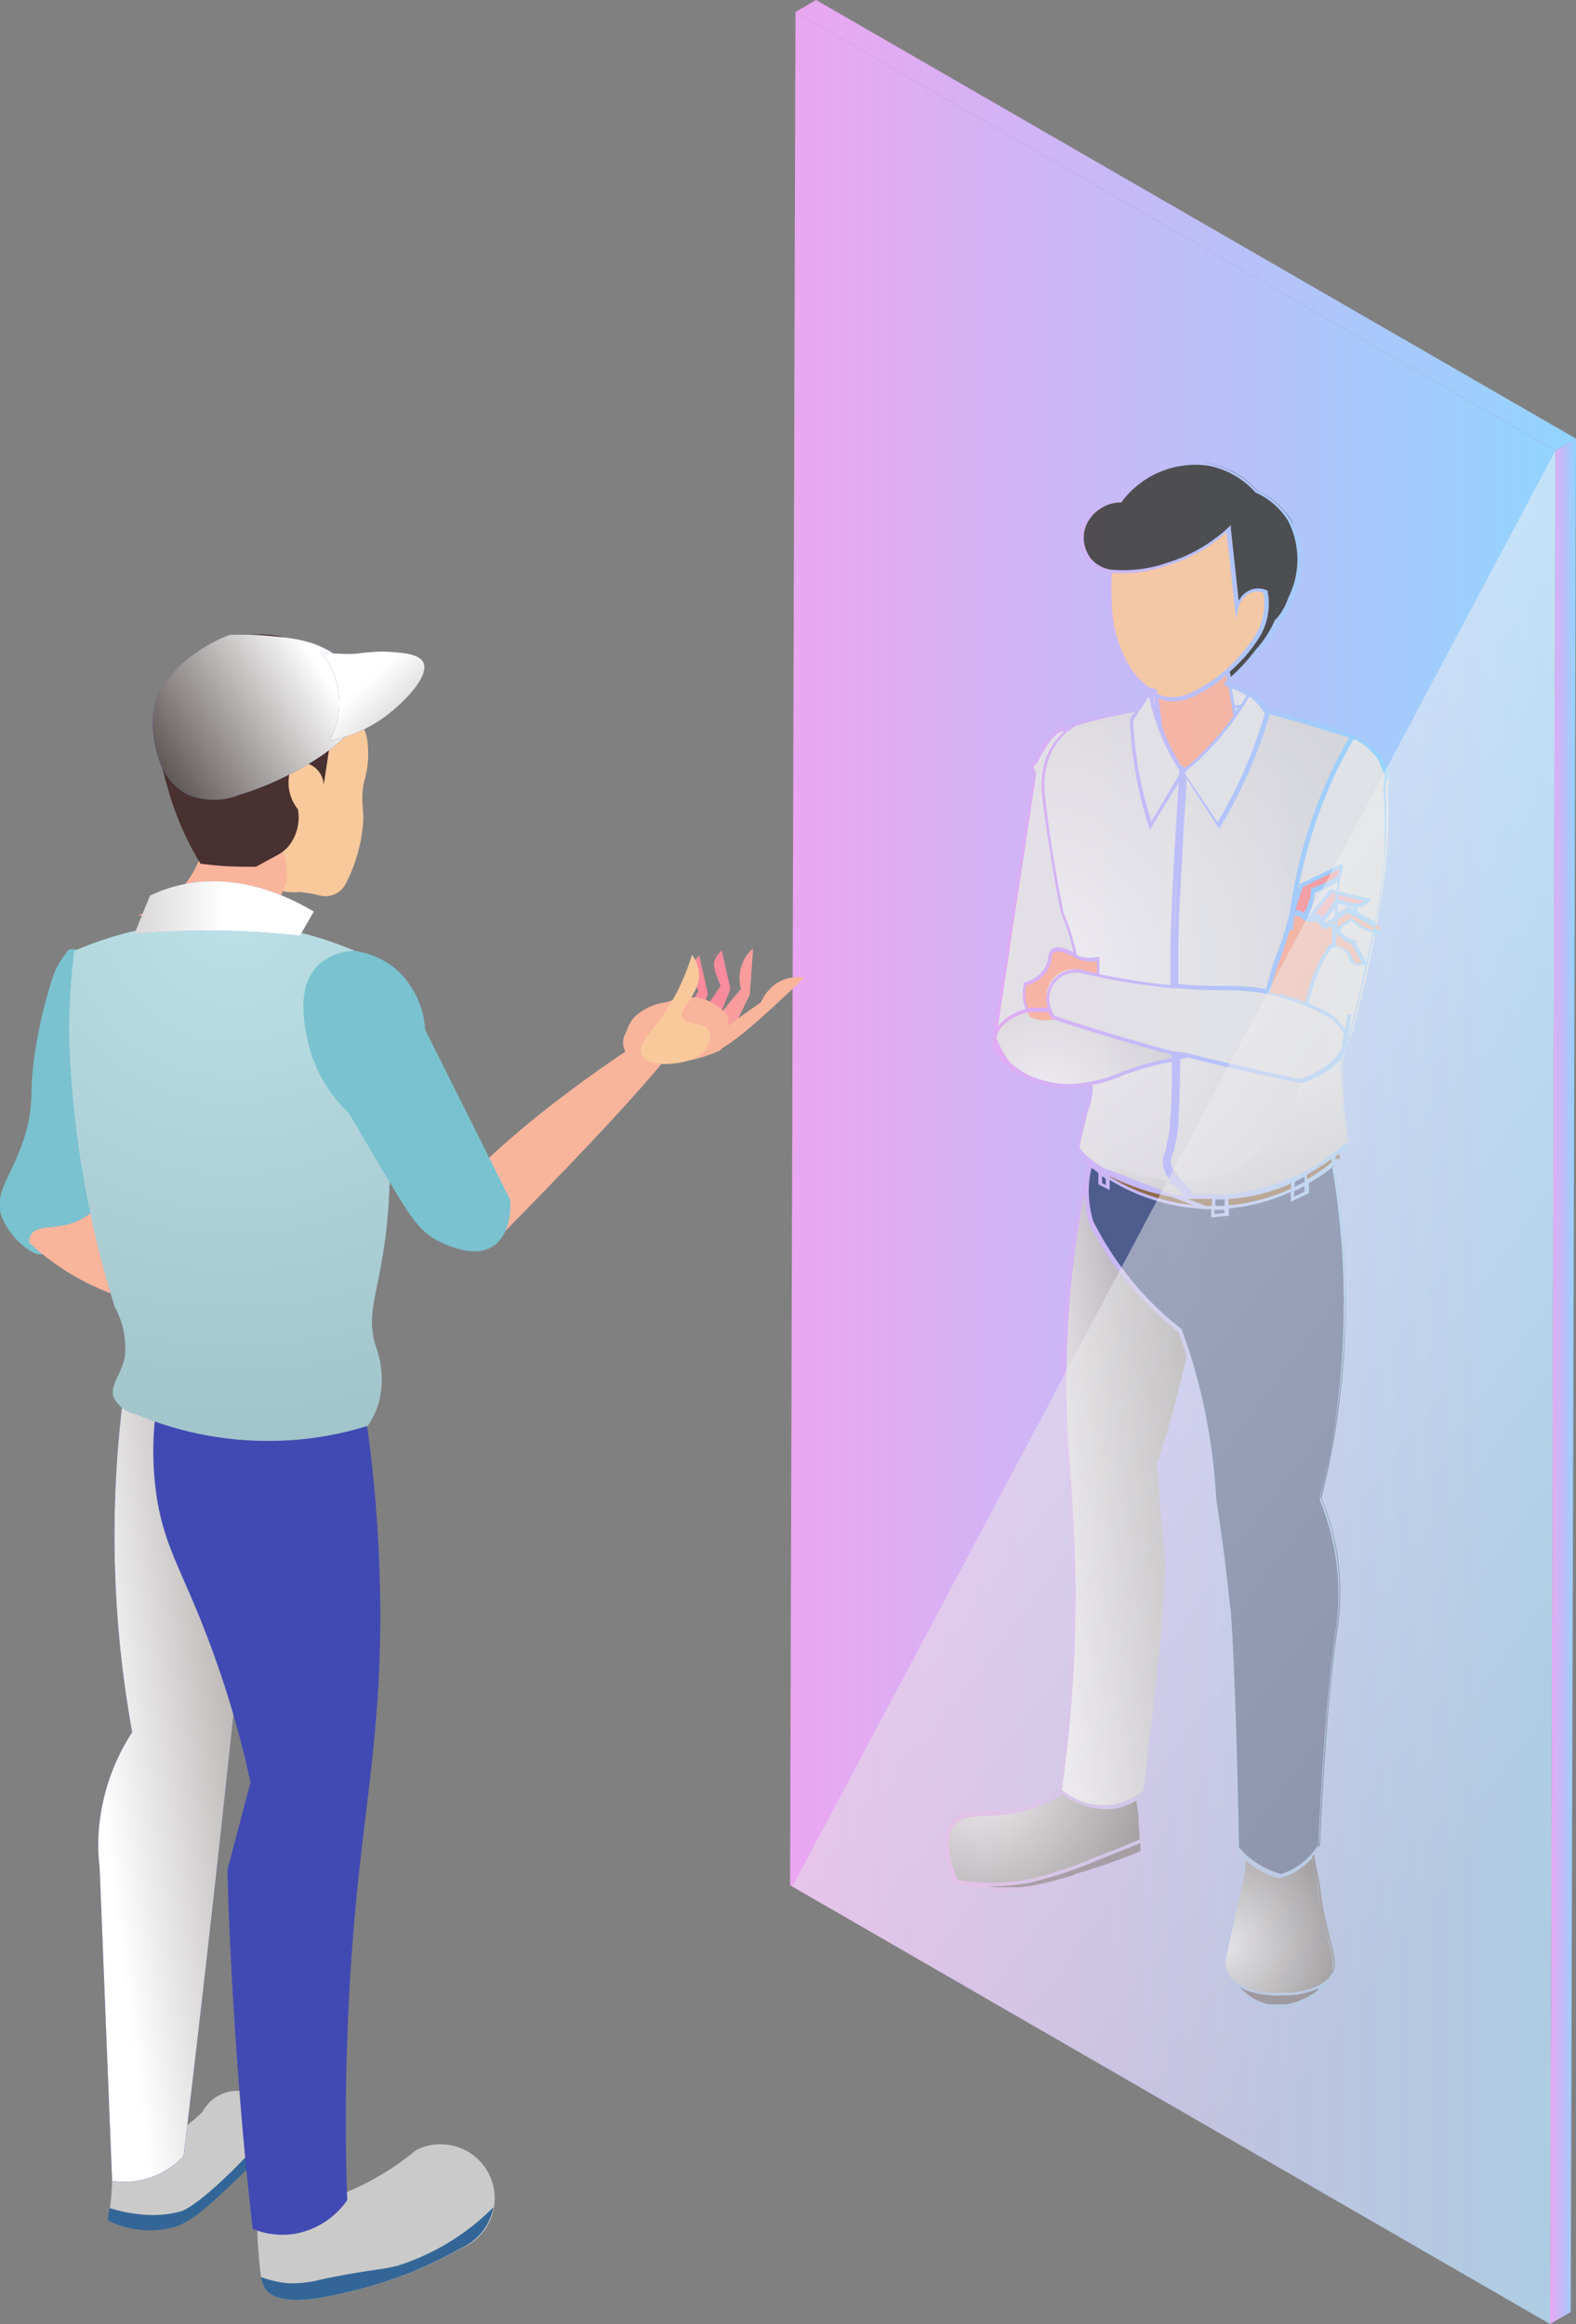 <svg xmlns="http://www.w3.org/2000/svg" xmlns:xlink="http://www.w3.org/1999/xlink" viewBox="0 0 113.88 167.95" width="113.88" height="167.95"><rect x="0" y="0" width="113.88" height="167.95" fill="#808080" stroke="none"/><defs><style>.a{isolation:isolate;}.b{fill:url(#a);}.c{fill:url(#b);}.d{fill:url(#c);}.e{opacity:0.9;}.f{fill:#7f7163;}.g,.k{mix-blend-mode:color-burn;}.g{fill:url(#d);}.h{fill:#6c5e67;}.ac,.af,.ag,.ai,.aj,.al,.h,.j,.n,.o,.p,.t{mix-blend-mode:multiply;}.i{fill:#415383;}.j{fill:url(#e);}.k{fill:url(#f);}.l{fill:#8a6239;}.m,.n{fill:#e4e4e4;}.ai,.aj,.n,.o,.t,.y{opacity:0.5;}.o{fill:url(#g);}.q{fill:url(#h);}.r{fill:#41413f;}.s{fill:#f9b49c;}.t{fill:url(#i);}.u{fill:#f99b9c;}.v{fill:#f9adae;}.w{fill:#f9c99c;}.x{mix-blend-mode:color-dodge;fill:url(#j);}.y{mix-blend-mode:soft-light;fill:url(#k);}.z{fill:#cacaca;}.aa{fill:#336697;}.ab{fill:#414ab3;}.ac{fill:url(#l);}.ad{fill:#483130;}.ae{fill:#413eb3;}.af{fill:url(#m);}.ag{fill:url(#n);}.ah,.ai{fill:#7ac2d0;}.aj{fill:url(#o);}.ak{fill:#7ab0d0;}.al{fill:url(#p);}.am{fill:#f98b9c;}.an{fill:#f99d9c;}</style><linearGradient id="a" x1="112.01" y1="99.83" x2="113.88" y2="99.83" gradientUnits="userSpaceOnUse"><stop offset="0" stop-color="#eba6f1"/><stop offset="1" stop-color="#93d4ff"/></linearGradient><linearGradient id="b" x1="57.48" y1="16.29" x2="113.88" y2="16.29" xlink:href="#a"/><linearGradient id="c" x1="57.09" y1="84.41" x2="112.39" y2="84.41" xlink:href="#a"/><radialGradient id="d" cx="71.1" cy="128.84" r="13.26" gradientUnits="userSpaceOnUse"><stop offset="0" stop-color="#fff"/><stop offset="1" stop-color="#5b5351"/></radialGradient><linearGradient id="e" x1="140.3" y1="112.81" x2="162.12" y2="110.04" gradientTransform="matrix(1, -0.03, 0.03, 1, -69.16, -0.41)" xlink:href="#d"/><radialGradient id="f" cx="88.53" cy="140.54" r="10.02" xlink:href="#d"/><radialGradient id="g" cx="74.86" cy="70.08" r="29.64" gradientUnits="userSpaceOnUse"><stop offset="0" stop-color="#fff"/><stop offset="1" stop-color="#c8c5c5"/></radialGradient><linearGradient id="h" x1="156.56" y1="76.47" x2="163.13" y2="100.19" gradientTransform="matrix(1, -0.03, 0.03, 1, -69.16, -0.41)" gradientUnits="userSpaceOnUse"><stop offset="0" stop-color="#fff"/><stop offset="1" stop-color="#b1adac"/></linearGradient><radialGradient id="i" cx="75.55" cy="79.55" r="9.91" xlink:href="#g"/><linearGradient id="j" x1="68.29" y1="89.21" x2="100.48" y2="89.21" xlink:href="#a"/><linearGradient id="k" x1="64.9" y1="69.49" x2="123.02" y2="113.15" xlink:href="#g"/><linearGradient id="l" x1="332.01" y1="127.87" x2="306.92" y2="124.64" gradientTransform="matrix(-1, 0, 0, 1, 339.02, 0)" xlink:href="#d"/><linearGradient id="m" x1="879.91" y1="164.1" x2="889.32" y2="174.54" gradientTransform="matrix(-0.96, -0.26, -0.26, 0.96, 912.41, 122.41)" xlink:href="#d"/><linearGradient id="n" x1="877.85" y1="160.05" x2="863.42" y2="168.84" gradientTransform="matrix(-0.96, -0.26, -0.26, 0.96, 912.41, 122.41)" xlink:href="#d"/><radialGradient id="o" cx="322.15" cy="65.77" r="39.53" gradientTransform="matrix(-1, 0, 0, 1, 339.02, 0)" xlink:href="#g"/><linearGradient id="p" x1="322.81" y1="65.69" x2="339.7" y2="65.91" gradientTransform="matrix(-1, 0, 0, 1, 339.02, 0)" gradientUnits="userSpaceOnUse"><stop offset="0" stop-color="#fff"/><stop offset="1" stop-color="#9b9695"/></linearGradient></defs><g class="a"><polygon class="b" points="112.39 32.57 112.01 167.95 113.5 167.08 113.88 31.7 112.39 32.57"/><polygon class="c" points="58.97 0 57.48 0.87 112.39 32.57 113.88 31.7 58.97 0"/><polygon class="d" points="57.48 0.87 57.09 136.24 112.01 167.95 112.39 32.57 57.48 0.87"/><g class="e"><path class="f" d="M77.78,128.67a9.33,9.33,0,0,1-2.73,1.7c-3,1.22-5.12.21-6.16,1.4-.5.57-.8,1.7.12,4.19a12.53,12.53,0,0,0,4.51.55,16.31,16.31,0,0,0,3.6-.76,47.82,47.82,0,0,0,5.35-1.92c0-.94-.07-1.75-.11-2.4a7.53,7.53,0,0,0-.35-2,6,6,0,0,0-.36-.86Z"/><path class="g" d="M77.78,128.67a9.33,9.33,0,0,1-2.73,1.7c-3,1.22-5.12.21-6.16,1.4-.5.57-.8,1.7.12,4.19a12.53,12.53,0,0,0,4.51.55,16.31,16.31,0,0,0,3.6-.76,47.82,47.82,0,0,0,5.35-1.92c0-.94-.07-1.75-.11-2.4a7.53,7.53,0,0,0-.35-2,6,6,0,0,0-.36-.86Z"/><path class="h" d="M79.11,134.3a29.82,29.82,0,0,1-5,1.62,15,15,0,0,1-5.16,0v0a12.53,12.53,0,0,0,4.51.55,16.31,16.31,0,0,0,3.6-.76,47.82,47.82,0,0,0,5.35-1.92c0-.31,0-.6,0-.88C81.57,133.33,80.44,133.79,79.11,134.3Z"/><path class="i" d="M78.75,84.17a40.47,40.47,0,0,0-.94,4.25c-1.6,9.48-.58,15.83-.3,23.46a97.69,97.69,0,0,1-.93,17.46,4.81,4.81,0,0,0,3.72,1.21,4.5,4.5,0,0,0,2.43-1.13c1.46-11.4,1.67-15.73,1.52-17.36,0-.13-.17-1.7-.36-3.86-.09-1.06-.16-1.91-.2-2.42A74.63,74.63,0,0,0,86.25,96a74.41,74.41,0,0,0,1.15-8.63Z"/><path class="i" d="M78.75,84.17a40.47,40.47,0,0,0-.94,4.25c-1.6,9.48-.58,15.83-.3,23.46a97.69,97.69,0,0,1-.93,17.46,4.81,4.81,0,0,0,3.72,1.21,4.5,4.5,0,0,0,2.43-1.13c1.46-11.4,1.67-15.73,1.52-17.36,0-.13-.17-1.7-.36-3.86-.09-1.06-.16-1.91-.2-2.42A74.63,74.63,0,0,0,86.25,96a74.41,74.41,0,0,0,1.15-8.63Z"/><path class="j" d="M78.75,84.17a40.47,40.47,0,0,0-.94,4.25c-1.6,9.48-.58,15.83-.3,23.46a97.69,97.69,0,0,1-.93,17.46,4.81,4.81,0,0,0,3.72,1.21,4.5,4.5,0,0,0,2.43-1.13c1.46-11.4,1.67-15.73,1.52-17.36,0-.13-.17-1.7-.36-3.86-.09-1.06-.16-1.91-.2-2.42A74.63,74.63,0,0,0,86.25,96a74.41,74.41,0,0,0,1.15-8.63Z"/><path class="f" d="M89.91,135.11l-1.5,6.81a4.09,4.09,0,0,0,4.46,3,4.86,4.86,0,0,0,1.85-.69,5.32,5.32,0,0,0,1.43-1.37c.8-1.28-.22-2.24-.73-6.24-.12-1-.41-1.87-.49-2.83a2.68,2.68,0,0,0-.37-1.38,2.39,2.39,0,0,0-1.32-.89,2.9,2.9,0,0,0-2.5.89A3.33,3.33,0,0,0,89.91,135.11Z"/><path class="k" d="M89.91,135.11l-1.5,6.81a4.09,4.09,0,0,0,4.46,3,4.86,4.86,0,0,0,1.85-.69,5.32,5.32,0,0,0,1.43-1.37c.8-1.28-.22-2.24-.73-6.24-.12-1-.41-1.87-.49-2.83a2.68,2.68,0,0,0-.37-1.38,2.39,2.39,0,0,0-1.32-.89,2.9,2.9,0,0,0-2.5.89A3.33,3.33,0,0,0,89.91,135.11Z"/><path class="h" d="M92.6,144.08a6.57,6.57,0,0,1-2.27-.26,5.18,5.18,0,0,1-1.39-.71A4.07,4.07,0,0,0,92.87,145a4.86,4.86,0,0,0,1.85-.69A5.37,5.37,0,0,0,96.07,143a4.85,4.85,0,0,1-.85.57A6,6,0,0,1,92.6,144.08Z"/><path class="i" d="M79.22,82.91a7.46,7.46,0,0,0-.4,5.39,23.51,23.51,0,0,0,3.65,5.22,22.49,22.49,0,0,0,2.78,2.55,42.38,42.38,0,0,1,2,7.36,41.1,41.1,0,0,1,.55,4.92c.19,1.18.44,2.89.69,5,0,0,.05.4.12,1s.24,2.22.25,2.4c.11,1.13.43,7.74.59,16.83A6,6,0,0,0,91,135a5.71,5.71,0,0,0,1.49.62,5.12,5.12,0,0,0,2.11-1.29,4.9,4.9,0,0,0,.78-1c.37-7.74.79-12.41,1.23-15.34a18.27,18.27,0,0,0,.12-5,17.78,17.78,0,0,0-1.24-4.73,58.13,58.13,0,0,0,1.75-14.56,59,59,0,0,0-1.07-10.75Z"/><path class="l" d="M78.5,82.21c0,.58-.06,1.16-.08,1.75a14.48,14.48,0,0,0,10.27,3.29,14.13,14.13,0,0,0,8.13-3.55c-.07-.49-.13-1-.2-1.48a13.8,13.8,0,0,1-8.09,3.44A14,14,0,0,1,78.5,82.21Z"/><polygon class="i" points="93.43 84.49 93.32 86.69 94.35 86.2 94.35 83.97 93.43 84.49"/><polygon class="i" points="79.45 83.31 79.45 85.56 79.99 85.83 79.99 83.7 79.45 83.31"/><polygon class="i" points="87.74 85.59 87.62 87.89 88.62 87.79 88.53 85.66 87.74 85.59"/><path class="m" d="M74.75,55.85,71.84,75c.68,1.72,1.41,2.6,2.18,2.65q2.79.14,6.39-14.55a19.74,19.74,0,0,0-2.39-8c-.45-.88-.54-2.52-1.21-2.5s-1.8,2.05-1.89,2.26l-.4.44Z"/><path class="n" d="M74.75,55.85,71.84,75c.68,1.72,1.41,2.6,2.18,2.65q2.79.14,6.39-14.55a19.74,19.74,0,0,0-2.39-8c-.45-.88-.54-2.52-1.21-2.5s-1.8,2.05-1.89,2.26l-.4.44Z"/><path class="m" d="M77.67,52.32a5.54,5.54,0,0,0-1.91,2.35,6.12,6.12,0,0,0-.35,2.39,89.64,89.64,0,0,0,1.41,9c1.46,3.19,2.63,12.93,1.64,14.32,0,0-.56,2.47-.58,2.52-.12.46,3.61,3.75,9.42,3.71a15.25,15.25,0,0,0,8.09-2.39,14.44,14.44,0,0,0,2.14-1.7c-.08-.37-.19-.93-.29-1.62-.49-3.5,0-5.44.4-9.18.52-5.35-.11-5.92.75-9.52A27.67,27.67,0,0,1,99.71,58a5,5,0,0,0-.78-3.76,4.41,4.41,0,0,0-2.31-1.44A40.31,40.31,0,0,0,90,51.1a21.83,21.83,0,0,0-2.57-.19A30.27,30.27,0,0,0,77.67,52.32Z"/><path class="o" d="M77.67,52.32a5.54,5.54,0,0,0-1.91,2.35,6.12,6.12,0,0,0-.35,2.39,89.64,89.64,0,0,0,1.41,9c1.46,3.19,2.63,12.93,1.64,14.32,0,0-.56,2.47-.58,2.52-.12.46,3.61,3.75,9.42,3.71a15.25,15.25,0,0,0,8.09-2.39,14.44,14.44,0,0,0,2.14-1.7c-.08-.37-.19-.93-.29-1.62-.49-3.5,0-5.44.4-9.18.52-5.35-.11-5.92.75-9.52A27.67,27.67,0,0,1,99.71,58a5,5,0,0,0-.78-3.76,4.41,4.41,0,0,0-2.31-1.44A40.31,40.31,0,0,0,90,51.1a21.83,21.83,0,0,0-2.57-.19A30.27,30.27,0,0,0,77.67,52.32Z"/><g class="p"><path class="q" d="M98.39,62.16a28.12,28.12,0,0,1,1.15-3.69,9.54,9.54,0,0,0-2,2.58c-1.49,2.87-.74,5.11-1.52,9.77a30.82,30.82,0,0,1-2,6.92,9.72,9.72,0,0,1-3.25,5.74c-4.06,3.39-9.34,1.15-9.66,1a4.49,4.49,0,0,0-1.24.2A16.26,16.26,0,0,0,86.1,86.5a14.89,14.89,0,0,0,6.83-1,17,17,0,0,0,2.46-1.35,16.27,16.27,0,0,0,2.14-1.7,21.91,21.91,0,0,1-.56-4c-.12-2.69.34-3.27.67-6.77C98,68,97.87,64.35,98.39,62.16Z"/></g><path class="m" d="M83.15,50l-1.4,2c.3,1.64.6,3.27.89,4.91l6.92-.21,2-5.16a4.35,4.35,0,0,0-1.3-1.44,5,5,0,0,0-1.42-.63C86.79,48.94,83.5,49.92,83.15,50Z"/><path class="n" d="M83.15,50l-1.4,2c.3,1.64.6,3.27.89,4.91l6.92-.21,2-5.16a4.35,4.35,0,0,0-1.3-1.44,5,5,0,0,0-1.42-.63C86.79,48.94,83.5,49.92,83.15,50Z"/><path class="m" d="M86,86.52c-.33-.31-.61-.57-.92-.92a3.24,3.24,0,0,1-.91-1.41,1.66,1.66,0,0,1,.13-.92c0-.14.1-.32.17-.54a8.7,8.7,0,0,0,.28-1.86c.09-2.23.13-4.47.1-6.64,0-1.08,0-1.82-.06-2.47,0-.9,0-1.68,0-3,0-.43,0-1.76.22-5.9.12-2.33.27-4.7.43-7a.13.13,0,0,1,.14-.12.12.12,0,0,1,.12.14c-.16,2.33-.3,4.69-.42,7C85,67,85,68.3,85,68.73c0,1.35,0,2.12,0,3,0,.65,0,1.4.06,2.48,0,2.18,0,4.41-.11,6.65a8.64,8.64,0,0,1-.29,1.92c-.06.23-.12.4-.17.56a1.42,1.42,0,0,0-.12.78c.07.37.31.66.85,1.29a7.78,7.78,0,0,1,.91,1.08A.21.21,0,0,1,86,86.52Z"/><path class="r" d="M92.49,38.88a7.33,7.33,0,0,1-1.68,8.2,12.59,12.59,0,0,1-1.86,2,13.07,13.07,0,0,1-2.2,1.53l-1.91-2.3Z"/><path class="s" d="M83.05,46.74l1,7.56a3,3,0,0,0,3.71,1.25,2.92,2.92,0,0,0,1.64-2.78C89,50,88.51,47.26,88.05,44.5Z"/><path class="m" d="M83.15,50a15.05,15.05,0,0,0,2.34,5.77l-2.34,3.86a29,29,0,0,1-1.07-4.4A31,31,0,0,1,81.75,52Z"/><path class="m" d="M85.49,55.79A19.4,19.4,0,0,0,87,54.46a19.87,19.87,0,0,0,3.32-4.32,3.91,3.91,0,0,1,.76.67,4.07,4.07,0,0,1,.54.77,35.54,35.54,0,0,1-1.47,4.08,35,35,0,0,1-2,4Z"/><path class="m" d="M91.21,71.89a1.85,1.85,0,0,0,1.56,3.29,4.54,4.54,0,0,0-.35-1.62A4.73,4.73,0,0,0,91.21,71.89Z"/><path class="n" d="M91.21,71.89a1.85,1.85,0,0,0,1.56,3.29,4.54,4.54,0,0,0-.35-1.62A4.73,4.73,0,0,0,91.21,71.89Z"/><path class="s" d="M92.63,71.85l-4,1.57a1.37,1.37,0,0,0,1.4,1.67l2.87-1.94a1,1,0,0,0,.09-.8A.9.9,0,0,0,92.63,71.85Z"/><path class="m" d="M92.77,75.18l-1.55.12c-6.43,1.13-9.06,1.78-9.82,2.14,0,0,0,0-.08,0a10.6,10.6,0,0,1-2.6.82,6.67,6.67,0,0,1-4-.33c-.31-.13-3.06-1.35-2.81-3,.14-.93,1.2-1.69,2.51-2l15.45-.55,1.39-.54a.53.53,0,0,0-.11.29.51.51,0,0,0,.33.47l-.75.66.95-.15a2,2,0,0,0,.3,1.3A2,2,0,0,0,92.77,75.18Z"/><path class="t" d="M92.77,75.18l-1.55.12c-6.43,1.13-9.06,1.78-9.82,2.14,0,0,0,0-.08,0a10.6,10.6,0,0,1-2.6.82,6.67,6.67,0,0,1-4-.33c-.31-.13-3.06-1.35-2.81-3,.14-.93,1.2-1.69,2.51-2l15.45-.55,1.39-.54a.53.53,0,0,0-.11.29.51.51,0,0,0,.33.47l-.75.66.95-.15a2,2,0,0,0,.3,1.3A2,2,0,0,0,92.77,75.18Z"/><path class="m" d="M97.71,53.27c-.41.7-.8,1.44-1.18,2.21A36.51,36.51,0,0,0,93,72c-.15.61-.36,1.46-.54,2.5-.27,1.53-.22,1.89,0,2.18a2.43,2.43,0,0,0,2.23,1c1.45-.13,2.76-1.63,3.2-3.77.69-2.58,1.16-4.78,1.49-6.43l0-.14c.2-1.08.61-3.17.8-5.37a35.1,35.1,0,0,0,.1-4.8l.08-1a4.84,4.84,0,0,0-2.64-2.82Z"/><path class="n" d="M97.71,53.27c-.41.7-.8,1.44-1.18,2.21A36.51,36.51,0,0,0,93,72c-.15.61-.36,1.46-.54,2.5-.27,1.53-.22,1.89,0,2.18a2.43,2.43,0,0,0,2.23,1c1.45-.13,2.76-1.63,3.2-3.77.69-2.58,1.16-4.78,1.49-6.43l0-.14c.2-1.08.61-3.17.8-5.37a35.1,35.1,0,0,0,.1-4.8l.08-1a4.83,4.83,0,0,0-1.54-2.16A5,5,0,0,0,97.71,53.27Z"/><path class="u" d="M93.29,67.11C93,67,93.52,65.38,94,64l2.86-1.41a1.23,1.23,0,0,1-.13.73c-.06.11-.2.3-.94.66a10.52,10.52,0,0,1-1,.41,3.87,3.87,0,0,1-1.09,2.48C93.57,67,93.4,67.16,93.29,67.11Z"/><path class="v" d="M94.27,67.13c-.13-.13.14-.73,1.87-2.74l2.73.64a1.12,1.12,0,0,1-.57.37,1.48,1.48,0,0,1-.76-.05,9.23,9.23,0,0,1-1-.29,9.53,9.53,0,0,1-.95,1.34,1.94,1.94,0,0,1-1,.72C94.5,67.16,94.33,67.2,94.27,67.13Z"/><path class="s" d="M95.06,67.6c.06.11.44.05,1.13-.19l1.42-1a3.76,3.76,0,0,0,.78.62,1.66,1.66,0,0,0,.67.26,1.3,1.3,0,0,0,.8-.22l-2.53-1.42C95.72,66.76,95,67.42,95.06,67.6Z"/><path class="s" d="M91.43,73.07a12.43,12.43,0,0,1,.81-3.66A25.24,25.24,0,0,0,93.32,66a.63.63,0,0,1,.37-.11c.34,0,.44.35.82.42s.36-.13.61,0,.33.48.69.57a.65.65,0,0,0,.28,0l.16,0c.2,0,.46.49.59.68a1.45,1.45,0,0,0,.89.5l.87,1.59a.81.81,0,0,1-.68,0c-.35-.19-.28-.66-.63-1a1.32,1.32,0,0,0-1.08-.26,9.51,9.51,0,0,0-1.08,1.88c-.63,1.47-.47,2.15-1.24,3-.5.56-1.3,1.09-1.83.89a1.11,1.11,0,0,1-.38-.25A1.18,1.18,0,0,1,91.43,73.07Z"/><path class="s" d="M79.17,71a1.64,1.64,0,0,0,.19-.79,5.59,5.59,0,0,0,0-.89,2.26,2.26,0,0,1-1.64-.18c-.91-.54-1.4-.58-1.66-.39s-.17.65-.41,1.18a2.61,2.61,0,0,1-1.62,1.22,2.8,2.8,0,0,0,0,1.47,2.71,2.71,0,0,0,.44.89,2.61,2.61,0,0,0,1.24.22,2.21,2.21,0,0,0,.64-.12,12.06,12.06,0,0,1,2.3-2.19A1.13,1.13,0,0,0,79.17,71Z"/><path class="m" d="M97.3,75.1c-.07-1.34-2.12-2.17-3.37-2.68a14,14,0,0,0-5.46-1,45.11,45.11,0,0,1-10-1.2,2,2,0,0,0-2.29,3.2c3.41,1.14,7.08,2.23,11,3.2,2.29.58,4.53,1.07,6.69,1.5C95.94,77.56,97.37,76.27,97.3,75.1Z"/><path class="w" d="M85.58,34.83c-2.75.26-5.1,3.93-5.38,6.78a9.87,9.87,0,0,0,0,1.83,9.35,9.35,0,0,0,1.5,5.1,4.32,4.32,0,0,0,2.82,2,3.79,3.79,0,0,0,2-.53,10.92,10.92,0,0,0,3.3-2.71,13,13,0,0,0,2.37-4C92.68,38.15,88.73,34.53,85.58,34.83Z"/><path class="r" d="M81,36.18A2.93,2.93,0,0,0,78.32,38a2.58,2.58,0,0,0,.43,2.48c1.33,1.55,4.52.59,5.63.26a11.21,11.21,0,0,0,4.42-2.55l.63,5.75a1.65,1.65,0,0,1,1.23-1.3,1.33,1.33,0,0,1,.8.11,3.81,3.81,0,0,1,.09,1.07A4.43,4.43,0,0,1,90.87,46a4.49,4.49,0,0,0,2.45-2.71,6.29,6.29,0,0,0,0-5.68,5.51,5.51,0,0,0-2.43-2.11,6.29,6.29,0,0,0-3.45-2A6.79,6.79,0,0,0,81,36.18Z"/></g><path class="x" d="M100.48,56.07v0c0-.13-.11-.28-.19-.45a1.87,1.87,0,0,0-.12-.25l0,0-.11-.19L100,55l-.1-.16-.07-.1,0,0-.12-.16-.18-.2a3.07,3.07,0,0,0-.25-.26L99,53.94l-.14-.11a1.84,1.84,0,0,0-.25-.19.28.28,0,0,0-.11-.07,1.35,1.35,0,0,0-.22-.14l-.19-.11L98,53.24l-.2-.09,0,0a6.85,6.85,0,0,0-1.08-.42c-2.07-.66-3.58-1.13-5.08-1.46a3.79,3.79,0,0,0-.39-.53,4.57,4.57,0,0,0-.45-.43l-.08-.07-.16-.12L90.39,50h0L90.27,50h0A5.27,5.27,0,0,0,89,49.41l0-.17.06-.05a12.64,12.64,0,0,0,1.86-2A7.59,7.59,0,0,0,92.48,45l0,0h0l0,0a4.58,4.58,0,0,0,.89-1.56c.06-.13,1.56-3.12-.06-5.8a5.58,5.58,0,0,0-2.46-2.16,6.44,6.44,0,0,0-3.51-2,6.91,6.91,0,0,0-6.49,2.65A3,3,0,0,0,78.2,38a2.71,2.71,0,0,0,.45,2.61,2.51,2.51,0,0,0,1.45.79,2,2,0,0,0,0,.24,10.67,10.67,0,0,0,0,1.83h.13l-.13,0a9.41,9.41,0,0,0,1.53,5.15A6.43,6.43,0,0,0,83,50.06l-.74,1.07a34,34,0,0,0-4.59,1.06l0,0-.48.39a.45.45,0,0,0-.31-.11c-.9,0-1.89,2.09-2,2.32l-.39.42-.06.06.26.58c-.48,3.18-1,6.35-1.45,9.53s-1,6.37-1.46,9.56l0,.06a2.27,2.27,0,0,0,1,2,1.81,1.81,0,0,0,1.14.76,7.9,7.9,0,0,0,.71.36,6.18,6.18,0,0,0,2.49.49,8.87,8.87,0,0,0,1.58-.15,3.85,3.85,0,0,1-.34,1.83l0,0c-.22,1-.56,2.45-.57,2.51s.13.46.54.83l0,.36,0,0,.26.2c-.37,1.37-.68,2.76-.91,4.13-1.24,7.36-.91,12.76-.56,18.48.1,1.62.2,3.3.26,5a99.2,99.2,0,0,1-.93,17.44v.08l.07.06a9.37,9.37,0,0,1-1.5.79,10.74,10.74,0,0,1-3.74.7c-1.07.05-1.92.09-2.49.73s-.65,2.16,0,4.11h0l.08.19v.08l.09,0,.33.09a12.69,12.69,0,0,0,3,.48l.47,0,.49,0h.28a14.34,14.34,0,0,0,2.7-.52l.93-.26.54-.16A48,48,0,0,0,82.52,134l.09,0v-.09c0-.12,0-.24,0-.35v-.72h0c0-.44,0-.88-.08-1.34a10.78,10.78,0,0,0-.19-1.5c.22-.16.4-.3.51-.4l0,0v-.05c1.21-9.43,1.72-15.28,1.52-17.39,0-.14-.17-1.74-.36-3.87l0-.4c-.08-.85-.13-1.54-.17-2a73.83,73.83,0,0,0,2.06-7.4,41.17,41.17,0,0,1,1.76,10c.27,1.69.49,3.31.69,5,0,0,0,.4.12,1,0,.41.13,1.19.19,1.75,0,.32.06.58.06.64.1,1,.43,7.55.59,16.83v0l0,0c.1.12.26.31.47.52a4,4,0,0,0,0,.92l-.69,3.18c-.27,1.2-.53,2.41-.8,3.61V142a5.1,5.1,0,0,0,.27.72l-.09-.07.37.58h0a.43.43,0,0,1,0,.07l0,.05a2.55,2.55,0,0,0,.21.28l.11.12.1.1.1.12.18.16.17.14,0,0h0a4.21,4.21,0,0,0,2.36.85h.75l.41-.09.21-.06.24-.08.34-.14.14-.06a3.74,3.74,0,0,0,.52-.28l0,0,.21-.14,0,0,.06,0a6.26,6.26,0,0,0,.59-.51l0,0,.19-.2c.08-.1.16-.19.23-.29l0-.05.05-.06v0l.49-.71-.28.24a4.11,4.11,0,0,0-.22-2.27,28.19,28.19,0,0,1-.71-3.58c0-.44-.14-.87-.23-1.29s-.19-.92-.24-1.38a5.5,5.5,0,0,0,.43-.63l0-.06c.34-7,.74-12,1.23-15.33v-.08a17.84,17.84,0,0,0-1.12-9.68,58.59,58.59,0,0,0,.9-24.07c.14-.11.26-.22.36-.31l.06,0,0-.07a2.89,2.89,0,0,0,0-.29l0-.16.13-.11.21-.19.39-.35,0-.09,0-.19c-.05-.29-.15-.78-.25-1.46a19.52,19.52,0,0,1-.08-5l0-.07h0a1.42,1.42,0,0,0,.05-.16v0a6.69,6.69,0,0,0,.6-1.7c.56-2.12,1.06-4.29,1.49-6.45,0,0,0,0,0-.07a1.51,1.51,0,0,0,.45-.2l.18-.13-.19-.1-.2-.11-.12-.07c.17-.9.53-2.84.71-4.84a38.22,38.22,0,0,0,.1-4.8c0-.34,0-.68.07-1Zm-3-2.74c-.42.74-.79,1.42-1.12,2.09a34.9,34.9,0,0,0-3.15,10.45h0l0,0v0a23.67,23.67,0,0,1-1.07,3.4,16.21,16.21,0,0,0-.64,2.22,15.24,15.24,0,0,0-2.92-.24h-.09c-1.1,0-2.22,0-3.34-.15,0-.63,0-1.35,0-2.46v-.08c0-.52,0-1.91.23-5.8.12-2.23.23-4.18.35-6,0-.17,0-.34,0-.51L88.1,59.9l.1-.18a34.44,34.44,0,0,0,2.06-4,35,35,0,0,0,1.48-4.09v0h0c1.39.32,2.84.78,4.83,1.4A7.44,7.44,0,0,1,97.53,53.33Zm-.59,22.5h0v0s0,.08,0,.12a5.35,5.35,0,0,1-3,2l-.06,0c-2.25-.45-4.48-1-6.66-1.49l-1.38-.35L85.13,76,85,76l-.15,0c-2.78-.74-5.61-1.58-8.39-2.5h0l-.24-.08a1.83,1.83,0,0,1-.25-.48A1.93,1.93,0,0,1,76.23,71a2,2,0,0,1,2.16-.61l.91.2a50.69,50.69,0,0,0,5.43.83H85c1.16.1,2.33.15,3.48.15h.09a14.79,14.79,0,0,1,3,.26l.85.19.37.11a.61.61,0,0,1,.07.1l.1-.05h0q.45.14.93.33l.42.17c.3.13.76.32,1.2.56a3.14,3.14,0,0,1,1.6,1.47C97,75.13,97,75.47,96.94,75.83Zm-12,.53v-.11h0v.11Zm0,1.32c0,1.09,0,2.16-.1,3.19C84.89,79.74,84.92,78.69,84.94,77.68Zm-10.6-4.83q-.06-.13-.12-.3a2.75,2.75,0,0,1,0-1.34,2.58,2.58,0,0,0,1.63-1.27,2.47,2.47,0,0,0,.18-.65c0-.24.07-.38.19-.47s.57-.16,1.53.4a1.92,1.92,0,0,0,.48.19,2.24,2.24,0,0,0,.51.07,2,2,0,0,0,.57,0,6.07,6.07,0,0,1,0,.71.68.68,0,0,1,0,.15l-.75-.16a2.16,2.16,0,0,0-2.81,2.65l-.58,0Zm10.5-4v0Zm-2.5-17.43.07-.09c.22-.33.44-.65.67-1a15.25,15.25,0,0,0,.66,2.31,15.63,15.63,0,0,0,1.36,2.75v.11h.06l.09.15a.36.36,0,0,0,0,.11V56l-2,3.35a28.21,28.21,0,0,1-1-4.11,30.28,30.28,0,0,1-.32-3.15Zm8.1-1,.13.11.06.05a4.17,4.17,0,0,1,.7.82l.1.16,0,.06a35.35,35.35,0,0,1-1.45,4,35.88,35.88,0,0,1-1.94,3.81l-2.34-3.48v-.1a.25.25,0,0,0,0-.08,17.09,17.09,0,0,0,1.34-1.2,20.39,20.39,0,0,0,3.27-4.21Zm-1.14.75.21,0-.16.24Zm.37-.22-.41,0-.2-1.18a5.48,5.48,0,0,1,1.07.48C90,50.44,89.83,50.68,89.67,50.93Zm-1-2.16c0,.12,0,.24.07.36l-.24.19.06.09v.15l.27.06.35,2.1a18.28,18.28,0,0,1-2.24,2.64,14.25,14.25,0,0,1-1.22,1.1,2,2,0,0,1-.33-.16A14.66,14.66,0,0,1,84,52.58h0l-.29-2.11a2.84,2.84,0,0,0,.82.22h.26a3.93,3.93,0,0,0,1.63-.44l.22-.11a8.92,8.92,0,0,0,1.15-.7A9.36,9.36,0,0,0,88.63,48.77Zm-5.22,1.58.09.6h0c-.06-.21-.11-.43-.15-.64Zm2.06,5.73,0,.3c0-.1,0-.2,0-.3Zm-.15,2.33c-.09,1.37-.17,2.83-.26,4.43-.18,3.57-.21,5-.22,5.66,0-.62,0-2.09.22-5.67C85.13,61.46,85.22,60,85.32,58.41Zm9,14L94,72.3A9.9,9.9,0,0,0,93,72l-.09,0h0a1.13,1.13,0,0,0-.23-.2l0,0-.22.09-.69-.16a13.88,13.88,0,0,1,.64-2.17,24.16,24.16,0,0,0,.78-2.36l.09,0h.14c0-.32.07-.66.12-1a.36.36,0,0,1,.19,0,.54.54,0,0,1,.32.16.86.86,0,0,0,.18.14.79.79,0,0,0,.3.12h.12a.65.65,0,0,0,.27,0,.28.28,0,0,1,.2,0,.53.53,0,0,1,.26.23l0,0a.74.74,0,0,0,.34.28l.07,0A.48.48,0,0,0,96,67h.08a.45.45,0,0,1,.13,0h0l.06,0h0a1.21,1.21,0,0,0,0,.19v.18c0,.27,0,.56-.06.86h-.11l0,0A9.69,9.69,0,0,0,95,70.21a10.76,10.76,0,0,0-.49,1.45A4.84,4.84,0,0,1,94.27,72.42Zm3.5-6.69-.37-.21-.08,0-.2.14-.47.34c0-.24,0-.48,0-.72a7.57,7.57,0,0,0,.82.23,1.32,1.32,0,0,0,.26,0Zm-1.5,1h-.14l.23-.17c0,.07,0,.14,0,.21Zm-.62-.12.07-.08a10.66,10.66,0,0,0,.69-.93c0,.2,0,.4,0,.61l-.62.47Zm.8-1.7h0V65a11.09,11.09,0,0,1-.92,1.29l0,0a.65.65,0,0,0-.33-.24.48.48,0,0,0-.23,0q.45-.63,1.26-1.56l.28.06C96.46,64.69,96.46,64.78,96.45,64.87Zm.12,2.54v-.06l.07.11.09.13a1.56,1.56,0,0,0,.91.54l0,.06.06.11.29.54c.13.23.25.46.37.69a.56.56,0,0,1-.41,0l-.08,0,0,0a1.07,1.07,0,0,1-.18-.32,1.43,1.43,0,0,0-.33-.56,1.34,1.34,0,0,0-.87-.29Zm1.69,1.31-.27-.5a.66.66,0,0,0,0-.14A.34.34,0,0,0,98,68l-.1,0a.25.25,0,0,1,0-.07l0,0-.06,0a1.34,1.34,0,0,1-.81-.45l-.08-.11-.1-.16L97,67l.65-.45a1.54,1.54,0,0,0,.19.17l0,0a3.16,3.16,0,0,0,.5.34,1.58,1.58,0,0,0,.71.28.43.43,0,0,0,.16,0c-.15.73-.31,1.46-.47,2.18l0,0Zm1-1.58h-.19a1.38,1.38,0,0,1-.61-.25,4.19,4.19,0,0,1-.45-.31l-.05,0a2.84,2.84,0,0,1-.25-.23l-.08-.09-.09.07c-.25.17-.5.34-.74.52l-.19.13h0l0-.57v0l.65-.47.06,0,.44.24.08,0,0,0,1.4.79C99.29,67,99.27,67.06,99.26,67.14ZM98,65.29h-.07a1.8,1.8,0,0,1-.35-.07,6.75,6.75,0,0,1-.86-.24c0-.11,0-.21,0-.31l1.88.44a1,1,0,0,1-.34.17A.65.65,0,0,1,98,65.29Zm-1.9-1.05,0,.07c-.66.77-1.16,1.39-1.49,1.86h0l-.1,0a4.25,4.25,0,0,0,.5-1.66,8.61,8.61,0,0,0,.93-.38,4.58,4.58,0,0,0,.72-.42,6.39,6.39,0,0,0-.09.67Zm.66-1.37v0h0a.43.43,0,0,0,0,.11l0,.06,0,0h0l-.06.13c0,.06-.14.25-.87.6a8.38,8.38,0,0,1-1,.4l-.08,0v.08A4.1,4.1,0,0,1,94.21,66l0,0a.77.77,0,0,0-.49-.22.25.25,0,0,0-.12,0c.13-.44.31-1,.55-1.67l2.63-1.3ZM78.45,38.05A2.77,2.77,0,0,1,81,36.31h.06l0-.05a6.64,6.64,0,0,1,6.28-2.6,6.15,6.15,0,0,1,3.38,1.93l0,0a5.29,5.29,0,0,1,2.36,2.06,6.13,6.13,0,0,1,0,5.57,4.38,4.38,0,0,1-.85,1.5l0,0-.11.09,0,0A7.63,7.63,0,0,1,90.7,47a12.41,12.41,0,0,1-1.77,1.92c0-.12-.05-.25-.07-.37A13.71,13.71,0,0,0,90,47.41a12,12,0,0,0,1-1.35h0a4.7,4.7,0,0,0,.68-2.23,4,4,0,0,0-.09-1.1v-.07l-.06,0a1.6,1.6,0,0,0-.89-.11,1.63,1.63,0,0,0-1.13.88l-.57-5.22,0-.26-.19.18a11.38,11.38,0,0,1-4.38,2.53,9.62,9.62,0,0,1-4.06.51,2.34,2.34,0,0,1-1.42-.73A2.45,2.45,0,0,1,78.45,38.05Zm3.37,10.41a9.24,9.24,0,0,1-1.48-5v-.05a10.38,10.38,0,0,1,0-1.79.76.76,0,0,1,0-.21,10.3,10.3,0,0,0,4-.54,11.3,11.3,0,0,0,4.28-2.41q.32,2.74.6,5.49l.08.75.18-.73a1.53,1.53,0,0,1,1.13-1.2,1.23,1.23,0,0,1,.67.07,4.31,4.31,0,0,1-.59,3.09l-.07.14q-.42.6-.9,1.17a14.22,14.22,0,0,1-1.15,1.17l0,0h0a11.8,11.8,0,0,1-1,.78,7.73,7.73,0,0,1-1.11.67l-.23.11a3.3,3.3,0,0,1-1.75.41,2.48,2.48,0,0,1-.88-.26l0-.26-.13,0,0-.13-.2.06,0-.17-.11.15A6.18,6.18,0,0,1,81.82,48.46Zm-4.09,4a33.37,33.37,0,0,1,4.28-1l-.37.52h0l0,0v0A28.77,28.77,0,0,0,83,59.69l.09.28,2.06-3.4c0,.07,0,.15,0,.23v.06c-.14,2.2-.26,4.15-.35,6-.2,3.91-.22,5.3-.23,5.83v.08c0,1,0,1.68,0,2.42a47.48,47.48,0,0,1-5.12-.79,1.41,1.41,0,0,1,0-.18c0-.2,0-.51,0-.9v-.17l-.16,0a2.16,2.16,0,0,1-.65.07,2.34,2.34,0,0,1-.45-.07,2,2,0,0,1-.38-.14,16.16,16.16,0,0,0-.94-3,88.56,88.56,0,0,1-1.4-8.91V57a5.91,5.91,0,0,1,.35-2.28,5,5,0,0,1,1.32-1.86C77.37,52.72,77.54,52.58,77.73,52.44Zm-4.3,13q.73-4.77,1.45-9.56v0l-.21-.49c.11-.12.22-.25.34-.37l0,0c.3-.67,1.17-2.16,1.77-2.18a.23.23,0,0,1,.11,0,5.1,5.1,0,0,0-1.28,1.84A6.31,6.31,0,0,0,75.27,57v.06c0,1,1.25,8.62,1.43,9a15.7,15.7,0,0,1,.87,2.76c-.73-.38-1.24-.46-1.55-.23a.88.88,0,0,0-.29.64,2.55,2.55,0,0,1-.16.58A2.37,2.37,0,0,1,74,71L74,71v.08a3.08,3.08,0,0,0,0,1.54,2.68,2.68,0,0,0,.12.3,3.83,3.83,0,0,0-2,1.23Q72.78,69.8,73.43,65.43Zm1.29,12.42a7.41,7.41,0,0,1-.7-.34A8.1,8.1,0,0,1,73,76.79,6.58,6.58,0,0,1,72,75c.12-.8,1-1.53,2.3-1.86h.07l.71,0,.66,0a2.06,2.06,0,0,0,.28.5l0,0,.36.11c2.76.91,5.55,1.75,8.29,2.48v.23a19.56,19.56,0,0,0-3.35.92l-.08,0a10.29,10.29,0,0,1-2.48.8H78.7A6.75,6.75,0,0,1,74.72,77.85ZM78,82.9c0-.05.44-1.9.57-2.5a4.25,4.25,0,0,0,.37-2,10.12,10.12,0,0,0,2.42-.79l.09,0a18.82,18.82,0,0,1,3.23-.87c0,1.31,0,2.67-.12,4.17a8.24,8.24,0,0,1-.27,1.84,1.09,1.09,0,0,0,0,.17,3.78,3.78,0,0,1-.12.36v0a1.71,1.71,0,0,0-.12,1,2.1,2.1,0,0,0,.51,1h-.08v.16l0,.1.39.09.14.17c.21.23.4.43.6.62-.36,0-.71-.09-1.07-.16h0L80.1,84.53l-.06,0-.29-.11-.22-.14a5.72,5.72,0,0,1-.62-.44,4.16,4.16,0,0,1-.39-.32C78.11,83.13,78,82.93,78,82.9Zm6.24,1.21a1.5,1.5,0,0,1,.12-.76v0l.06-.19-.06.21A1.53,1.53,0,0,0,84.25,84.11Zm1,1.5.16.18-.16-.18ZM95.8,84.06l.42-.3,0,.25a14.12,14.12,0,0,1-1.78,1.23v-.35c.27-.15.5-.29.67-.4l.23-.14,0,0,0,0Zm-7.31,3.61-.73.07,0-.31.69,0Zm-8.86-3h0v0h0Zm0,.33.27.18v.46l-.27-.14Zm.54,0a14.8,14.8,0,0,0,1.55.67h0a14.41,14.41,0,0,0,2.86.8h0l1.66.62A14.26,14.26,0,0,1,80.13,85Zm7.07,2.18-1.45-.54h.16a.27.27,0,0,0,.12,0h.1c.34,0,.68,0,1,0h.41l0,.48Zm6.32-1.77.7-.37v.37l-.72.37Zm-4.81,1.24a13.29,13.29,0,0,0,4.27-1l.27-.13,0,.38a13.74,13.74,0,0,1-4.5,1.21Zm4.77-.57c.23-.11.48-.23.74-.37v.41l-.76.36ZM88,86.68l.49,0,0,.47-.67,0,0-.48H88Zm-9.4-2.81.13.11v0l-.12-.1Zm-9.57,48c.49-.56,1.25-.59,2.3-.64a10.75,10.75,0,0,0,3.82-.71,9.79,9.79,0,0,0,1.63-.86,4.94,4.94,0,0,0,3,1.08,4,4,0,0,0,.59,0,4.76,4.76,0,0,0,1.74-.61,13,13,0,0,1,.17,1.37c0,.49.06,1,.08,1.43-1.07.45-2.16.89-3.24,1.3h0a29.15,29.15,0,0,1-4.93,1.62,14.88,14.88,0,0,1-5,0C68.41,133.9,68.36,132.56,69,131.85Zm8.65,3.6-.55.17-.71.2a15.56,15.56,0,0,1-2.71.55h-.18c-.33,0-.67,0-1,0h-.11c-.34,0-.68,0-1-.08h-.1l-.25,0a15.09,15.09,0,0,0,3.18-.22,28.69,28.69,0,0,0,5-1.63l0-.12,0,.12c1-.4,2.11-.83,3.16-1.27v.17c0,.14,0,.28,0,.43A49.17,49.17,0,0,1,77.63,135.45Zm5.93-29.66c0,.44.09,1.14.16,2l0,.4c.19,2.13.34,3.74.36,3.88.2,2.09-.31,7.9-1.52,17.28a5.32,5.32,0,0,1-.52.39,4.4,4.4,0,0,1-1.8.67,4.62,4.62,0,0,1-3.46-1l-.1-.08a99,99,0,0,0,.93-17.42c-.07-1.72-.17-3.39-.27-5a74,74,0,0,1,.56-18.43q.18-1.08.42-2.16a.65.65,0,0,1,0,.14,7.75,7.75,0,0,0,.34,2,23.73,23.73,0,0,0,3.67,5.24,22.83,22.83,0,0,0,2.76,2.54c.19.52.39,1.09.6,1.74a74.63,74.63,0,0,1-2.17,7.86v.05Zm11.64,38-.16.12-.1.08-.09.06-.09.07-.05,0-.07.05a3.87,3.87,0,0,1-.49.26l-.11.05a3.07,3.07,0,0,1-.34.14l-.21.07-.22.06-.37.08h-.81l-.31,0h-.06a2.74,2.74,0,0,1-.37-.08h0a3,3,0,0,1-.39-.14h0a3.75,3.75,0,0,1-.41-.19l0,0A3.91,3.91,0,0,1,90,144h0a4,4,0,0,1-.43-.39l0,0a5.75,5.75,0,0,0,.77.33,6.83,6.83,0,0,0,2.31.26h0a6.14,6.14,0,0,0,2.62-.49Zm.81-3.46c.31,1.22.47,1.83,0,2.55l-.06.08a3.81,3.81,0,0,1-.81.54,5.7,5.7,0,0,1-2.56.49h0a6.07,6.07,0,0,1-2.23-.25A4.89,4.89,0,0,1,89,143a4.05,4.05,0,0,1-.49-1.11l.78-3.58.71-3.2v0a3.09,3.09,0,0,1,0-.68,5.53,5.53,0,0,0,.91.68,6.17,6.17,0,0,0,1.53.63h.07a5.12,5.12,0,0,0,2.17-1.31l.13-.15c.06.39.13.78.21,1.15s.18.85.23,1.27A26.72,26.72,0,0,0,96,140.28Zm-.63-32.12v0l0,0a17.56,17.56,0,0,1,1.12,9.59v.07c-.49,3.3-.89,8.31-1.23,15.32a4.65,4.65,0,0,1-.44.63,2.33,2.33,0,0,1-.3.35,4.9,4.9,0,0,1-2,1.24,5.84,5.84,0,0,1-1.43-.59A5.57,5.57,0,0,1,90,134a6.33,6.33,0,0,1-.47-.5c-.16-9.26-.48-15.77-.58-16.81,0-.06,0-.31-.07-.64-.06-.56-.14-1.34-.19-1.75-.07-.63-.12-1-.12-1-.2-1.65-.42-3.28-.69-5a41.76,41.76,0,0,0-.55-4.93A42.3,42.3,0,0,0,86,97.86v0c-.22-.68-.42-1.27-.62-1.81l0,0,0,0a22.72,22.72,0,0,1-2.75-2.53A23.13,23.13,0,0,1,79,88.26a7.33,7.33,0,0,1-.32-1.86,6.81,6.81,0,0,1,.2-2l.49.36v.83l.81.41v-.73a14.42,14.42,0,0,0,7,2.11h.34l0,.6,1.28-.12,0-.53a13.78,13.78,0,0,0,4.47-1.19l0,.71,1.31-.62v-.73a14.8,14.8,0,0,0,1.83-1.25,57.56,57.56,0,0,1,.81,9.34A58.09,58.09,0,0,1,95.38,108.16ZM96.5,83.81l0-.23.2-.15,0,.22Zm.56-1.08-.13.11-.08.08-.19.15-.39.32h-.09v.07l-.52.38-.34.23,0,0,0,0-.23.14-.72.4c-.29.16-.6.31-1,.47a15.37,15.37,0,0,1-4.78,1.23c-.23,0-.44,0-.63,0h-.06a.48.48,0,0,1-.12,0h-.06c-.62,0-1.12,0-1.46,0a5.88,5.88,0,0,0-.61-.73l-.22-.25-.06-.07,0,0,0,0c-.49-.56-.7-.82-.75-1.13a1.33,1.33,0,0,1,.11-.72,4,4,0,0,0,.15-.48.92.92,0,0,1,0-.09,9.15,9.15,0,0,0,.29-2c.07-1.38.1-2.83.12-4.31l.54-.11,1.34.34c2.2.55,4.45,1,6.71,1.51h.06l.11,0a6.23,6.23,0,0,0,2.88-1.74,15.29,15.29,0,0,0,0,1.93,22.7,22.7,0,0,0,.53,3.9v.08Zm.66-8.9a7.76,7.76,0,0,1-.31,1.06.06.06,0,0,1,0,0v0a.31.31,0,0,0,0-.08c.07-.41.15-.91.23-1.51l-.26,0c-.06.42-.12.79-.17,1.12A3.94,3.94,0,0,0,95.63,73c-.32-.17-.68-.33-1.11-.51a7.52,7.52,0,0,0,.26-.8,11,11,0,0,1,.47-1.41,9.31,9.31,0,0,1,1-1.8h.09a1.18,1.18,0,0,1,.83.22,1.36,1.36,0,0,1,.27.46,1.17,1.17,0,0,0,.22.41l0,0a1,1,0,0,0,.15.11.93.93,0,0,0,.78,0l.08,0C98.41,71.08,98.08,72.46,97.72,73.83Zm1.82-6.76v0l0,0Zm.5-5.18c-.17,1.93-.51,3.81-.68,4.73l-1.26-.7c0-.12,0-.25,0-.36a1.46,1.46,0,0,0,.22,0,1.18,1.18,0,0,0,.63-.42l.15-.16-2.36-.55c0-.47.11-.86.18-1.21l0-.08h0A.5.5,0,0,0,97,63a.19.19,0,0,0,0-.08h0a1.5,1.5,0,0,0,0-.3v-.2L93.91,63.9l0,.05c0,.08,0,.15-.08.22a34.28,34.28,0,0,1,2.84-8.63c.33-.68.7-1.36,1.12-2.1l.08,0,0,0,.07,0,0,0,.17.1.23.14.08.06a2,2,0,0,1,.25.18.6.6,0,0,1,.12.11l.19.16a2.73,2.73,0,0,1,.23.25,1.45,1.45,0,0,1,.17.19l.11.14,0,0a.44.44,0,0,0,.08.1l.09.15,0,.06.07.12a.25.25,0,0,1,0,.07v0l0,0a2.4,2.4,0,0,1,.11.23,4.32,4.32,0,0,1,.18.41c0,.33-.06.66-.08,1A35.89,35.89,0,0,1,100,61.89Z"/><polygon class="y" points="112.39 32.57 57.26 136.34 112.01 167.95 112.39 32.57"/><path class="z" d="M8.05,155.78a11.17,11.17,0,0,0,3.67-1.08,11.36,11.36,0,0,0,2.92-2.09,2.84,2.84,0,0,1,3.25-1.41A2.91,2.91,0,0,1,19.56,155c-.56.59-1.38,1.44-2.42,2.42-2.19,2.08-3.32,3.12-4.59,3.5a6.73,6.73,0,0,1-4.75-.5,16.89,16.89,0,0,0,.3-2.88C8.11,156.93,8.09,156.33,8.05,155.78Z"/><path class="aa" d="M12.18,160a7.58,7.58,0,0,0,.85-.18c.9-.23,3.62-2.51,6.72-6.16a3,3,0,0,1-.19,1.38c-.56.59-1.38,1.44-2.42,2.42-2.19,2.08-3.32,3.12-4.59,3.5a6.73,6.73,0,0,1-4.75-.5l0-.13c0-.26.09-.51.12-.76a11.4,11.4,0,0,0,1.16.3,12.22,12.22,0,0,0,1.4.19A8.6,8.6,0,0,0,12.18,160Z"/><path class="z" d="M18.59,159.9a19.69,19.69,0,0,0,11.47-4.51,3.91,3.91,0,1,1,3.16,7.14A29.14,29.14,0,0,1,26,165.42c-2.31.58-5.74,1.45-6.83,0-.31-.42-.38-1.27-.52-3A24.93,24.93,0,0,1,18.59,159.9Z"/><path class="aa" d="M23.22,164.73c3.38-.71,4.3-.67,5.54-1a17.08,17.08,0,0,0,6.9-4.22,4.11,4.11,0,0,1-2.44,3A29.14,29.14,0,0,1,26,165.42c-2.31.58-5.74,1.45-6.83,0a2.08,2.08,0,0,1-.3-.86,7.64,7.64,0,0,0,1.9.44A8,8,0,0,0,23.22,164.73Z"/><path class="ab" d="M19.26,100.58,9.42,97.49a79.73,79.73,0,0,0,.13,27.69,15.2,15.2,0,0,0-2.43,7.33A13.91,13.91,0,0,0,7.2,135l.9,22.6a5.91,5.91,0,0,0,2.35-.11,6,6,0,0,0,2.82-1.67q1.65-13.74,3.16-27.77Q17.93,114.19,19.26,100.58Z"/><path class="ab" d="M19.26,100.58,9.42,97.49a79.73,79.73,0,0,0,.13,27.69,15.2,15.2,0,0,0-2.43,7.33A13.91,13.91,0,0,0,7.2,135l.9,22.6a5.91,5.91,0,0,0,2.35-.11,6,6,0,0,0,2.82-1.67q1.65-13.74,3.16-27.77Q17.93,114.19,19.26,100.58Z"/><path class="ac" d="M19.26,100.58,9.42,97.49a79.73,79.73,0,0,0,.13,27.69,15.2,15.2,0,0,0-2.43,7.33A13.91,13.91,0,0,0,7.2,135l.9,22.6a5.91,5.91,0,0,0,2.35-.11,6,6,0,0,0,2.82-1.67q1.65-13.74,3.16-27.77Q17.93,114.19,19.26,100.58Z"/><path class="ab" d="M26.53,103.09,11.94,98.76a22.22,22.22,0,0,0-.56,9.77c.59,3.33,1.75,5,3.41,9.28a71.44,71.44,0,0,1,3.31,11c-.56,2.11-1.11,4.22-1.67,6.32q.18,6.42.67,13.31.46,6.54,1.16,12.64a5.7,5.7,0,0,0,3.16.33A5.86,5.86,0,0,0,25.09,159a167.73,167.73,0,0,1,.76-22.8c.73-7.07,1.74-12.32,1.62-20.78A100.56,100.56,0,0,0,26.53,103.09Z"/><path class="w" d="M23.31,48.24a9.19,9.19,0,0,1,2.94,4.26,6.44,6.44,0,0,1,.27.85,7.31,7.31,0,0,1-.23,3.22c-.27,1.48.07,1.87-.08,3.2A11.7,11.7,0,0,1,25,63.84a1.67,1.67,0,0,1-1.9.88,7.31,7.31,0,0,0-1.52-.25,4,4,0,0,1-1.67-.21c-.65-.31-.92-.83-1.41-1.62-2.72-4.32-4.35-4-5.17-6.81-.46-1.57-1.21-4.1.21-6.34a6.71,6.71,0,0,1,4.33-2.75A8.27,8.27,0,0,1,23.31,48.24Z"/><path class="s" d="M20.74,63.69q-1,2.4-2,4.81L10,66.12a6.66,6.66,0,0,0,2.46-1.29c2.8-2.33,2.58-6.19,2.54-6.74a5.16,5.16,0,0,1,3.56.83A5.65,5.65,0,0,1,20.74,63.69Z"/><path class="ad" d="M24.51,50.14l-.39,1.74c-.24,1.61-.48,3.23-.73,4.84a1.7,1.7,0,0,0-1.28-1.57,1.35,1.35,0,0,0-.92.2,2.29,2.29,0,0,0-.29.65,3.09,3.09,0,0,0,.63,2.49,3.35,3.35,0,0,1-.65,2.63,2.85,2.85,0,0,1-.84.68l-1.55.84c-.93,0-1.92,0-3-.11l-1-.11a21.32,21.32,0,0,1-2.28-5.16c-.74-2.59-1.3-4.54-.45-6.74a7.72,7.72,0,0,1,4.08-4.13,7.81,7.81,0,0,1,6,.1,7.6,7.6,0,0,1,2.88,2.27c.66.11,2.67.47,2.71,1.11,0,.06,0,.17-.2.41a7.77,7.77,0,0,1-1.35,1.19C25.4,51,25,50.59,24.51,50.14Z"/><path class="ae" d="M26.41,49.92c.65,3.23-5.78,6.55-9.08,7.51a5,5,0,0,1-3.77,0,4.26,4.26,0,0,1-1.81-1.87c-.24-.56-1.43-3.46-.06-5.88A8.12,8.12,0,0,1,14,47.29a10.48,10.48,0,0,1,2.59-1.41,22.63,22.63,0,0,1,3.56.15,10.49,10.49,0,0,1,2.4.45C23.89,46.94,26.07,48.23,26.41,49.92Z"/><path class="af" d="M26.41,49.92c.65,3.23-5.78,6.55-9.08,7.51a5,5,0,0,1-3.77,0,4.26,4.26,0,0,1-1.81-1.87c-.24-.56-1.43-3.46-.06-5.88A8.12,8.12,0,0,1,14,47.29a10.48,10.48,0,0,1,2.59-1.41,22.63,22.63,0,0,1,3.56.15,10.49,10.49,0,0,1,2.4.45C23.89,46.94,26.07,48.23,26.41,49.92Z"/><path class="ae" d="M23.19,47.12a13.5,13.5,0,0,0,2.53.12,18.4,18.4,0,0,1,2-.16c1.3.07,2.55.15,2.87.79.49,1-1.45,3-3,4.09a9.82,9.82,0,0,1-3.78,1.57,5.68,5.68,0,0,0,.66-3.39A5.78,5.78,0,0,0,23.19,47.12Z"/><path class="ag" d="M23.19,47.12a13.5,13.5,0,0,0,2.53.12,18.4,18.4,0,0,1,2-.16c1.3.07,2.55.15,2.87.79.49,1-1.45,3-3,4.09a9.82,9.82,0,0,1-3.78,1.57,5.68,5.68,0,0,0,.66-3.39A5.78,5.78,0,0,0,23.19,47.12Z"/><path class="ah" d="M5,68.6a6.65,6.65,0,0,0-.71,1,5.54,5.54,0,0,0-.42.85,34.37,34.37,0,0,0-1.09,4.18c-.86,4.32-.15,4.8-1,7.52-.92,2.91-2.25,4-1.67,5.76A5.51,5.51,0,0,0,1.65,90c.41.33,1,.77,1.48.62s.49-.79,1-1.41c.94-1.12,2.45-.31,3.47-1.46.09-.09.63-.7.44-1.18s-.8-.6-1.57-.48c.17-.44.45-1.13.84-2,1.36-2.89,2.16-3.3,2.84-5.38a13.21,13.21,0,0,0,.58-3.39,6.89,6.89,0,0,0-.13-2.59,5.86,5.86,0,0,0-2.27-3.11A6,6,0,0,0,5,68.6Z"/><path class="ai" d="M5,68.6a6.65,6.65,0,0,0-.71,1,5.54,5.54,0,0,0-.42.85,34.37,34.37,0,0,0-1.09,4.18c-.86,4.32-.15,4.8-1,7.52-.92,2.91-2.25,4-1.67,5.76A5.51,5.51,0,0,0,1.65,90c.41.33,1,.77,1.48.62s.49-.79,1-1.41c.94-1.12,2.45-.31,3.47-1.46.09-.09.63-.7.44-1.18s-.8-.6-1.57-.48c.17-.44.45-1.13.84-2,1.36-2.89,2.16-3.3,2.84-5.38a13.21,13.21,0,0,0,.58-3.39,6.89,6.89,0,0,0-.13-2.59,5.86,5.86,0,0,0-2.27-3.11A6,6,0,0,0,5,68.6Z"/><path class="s" d="M5.59,88.25a4.72,4.72,0,0,0,1.23-.81c1.88,1.09,3.87,2.34,5.92,3.76,1.75,1.21,3.36,2.43,4.83,3.61l.26,2.64A46.33,46.33,0,0,0,9.59,94a18.92,18.92,0,0,1-3.13-1.2,17.89,17.89,0,0,1-4.35-3,.85.85,0,0,1,.1-.52C2.62,88.45,4.05,88.92,5.59,88.25Z"/><path class="ah" d="M5.37,68.72a25.31,25.31,0,0,1,6.81-1.89,26.19,26.19,0,0,1,13.46,1.89,44.9,44.9,0,0,1,1.29,4.61,46.32,46.32,0,0,1,1,15.42c-.54,4.75-1.53,6.1-.79,8.51a6.93,6.93,0,0,1,.26,4,5.7,5.7,0,0,1-.83,1.78,24,24,0,0,1-6.5,1.08,24.54,24.54,0,0,1-10.22-1.91,2.3,2.3,0,0,1-1.63-1.21c-.31-.88.53-1.61.8-2.92a6.17,6.17,0,0,0-.72-3.62A72.68,72.68,0,0,1,5,75.08,45.78,45.78,0,0,1,5.37,68.72Z"/><path class="aj" d="M5.37,68.72a25.31,25.31,0,0,1,6.81-1.89,26.19,26.19,0,0,1,13.46,1.89,44.9,44.9,0,0,1,1.29,4.61,46.32,46.32,0,0,1,1,15.42c-.54,4.75-1.53,6.1-.79,8.51a6.93,6.93,0,0,1,.26,4,5.7,5.7,0,0,1-.83,1.78,24,24,0,0,1-6.5,1.08,24.54,24.54,0,0,1-10.22-1.91,2.3,2.3,0,0,1-1.63-1.21c-.31-.88.53-1.61.8-2.92a6.17,6.17,0,0,0-.72-3.62A72.68,72.68,0,0,1,5,75.08,45.78,45.78,0,0,1,5.37,68.72Z"/><path class="ak" d="M21.67,67.62l1-1.74c-1.55-.93-5.52-3-9.93-1.85a10.38,10.38,0,0,0-1.9.7L9.72,67.48c1.61-.14,3.37-.24,5.24-.24A59.35,59.35,0,0,1,21.67,67.62Z"/><path class="al" d="M21.67,67.62l1-1.74c-1.55-.93-5.52-3-9.93-1.85a10.38,10.38,0,0,0-1.9.7L9.72,67.48c1.61-.14,3.37-.24,5.24-.24A59.35,59.35,0,0,1,21.67,67.62Z"/><path class="s" d="M49.63,73.84c.45.51-2.11,4-14.34,16.36A3,3,0,0,1,33,88.6a2.84,2.84,0,0,1,.33-3,70.54,70.54,0,0,1,5.42-4.88C42.81,77.47,49,73.18,49.63,73.84Z"/><path class="am" d="M50.59,73.26l.56-1.43c-.2-.92-.41-1.84-.62-2.77A1.44,1.44,0,0,0,50,70a1.85,1.85,0,0,0,.15.82,5.45,5.45,0,0,0,.32.8,8.24,8.24,0,0,1-.91,1.33c-.16.18-.34.38-.28.56s.46.3.6.32Z"/><path class="am" d="M52.22,72.9l.56-1.43c-.21-.92-.42-1.84-.62-2.77a1.4,1.4,0,0,0-.56.89,1.88,1.88,0,0,0,.15.82,4.51,4.51,0,0,0,.32.8,8.26,8.26,0,0,1-.91,1.32c-.16.19-.34.39-.29.57s.46.3.6.32Z"/><path class="an" d="M53,74.29l1.18-2.4.24-3.34a2.72,2.72,0,0,0-.59.68,3,3,0,0,0-.29,2.24c-1.36,1.59-2,2.44-1.87,2.54s.18,0,.43-.2Z"/><path class="s" d="M52.61,73.45a3.69,3.69,0,0,0-2.19-1.36,5.36,5.36,0,0,0-2.24.33,4.19,4.19,0,0,0-2.33,1.07,3,3,0,0,0-.6,1.1,1.43,1.43,0,0,0-.22.9,1.5,1.5,0,0,0,.75,1.11,9.94,9.94,0,0,0,2.74.21,10.18,10.18,0,0,0,3.53-.91,4,4,0,0,0,.54-1.45A3.8,3.8,0,0,0,52.61,73.45Z"/><path class="s" d="M51.53,75.88q.61.53,6.58-5.22a2.87,2.87,0,0,0-1.51.15A3,3,0,0,0,55,72.42l-3.22,2.29C51.47,75.37,51.38,75.76,51.53,75.88Z"/><path class="w" d="M50.79,76.11c.33-.46.68-1.1.45-1.58-.34-.72-1.65-.4-1.94-1s1.31-1.69,1.21-3.23A2.53,2.53,0,0,0,50,69a17.81,17.81,0,0,1-.83,2.18c-1.43,3.07-3.23,4.11-2.83,5s2,.77,3,.58A4.08,4.08,0,0,0,50.79,76.11Z"/><path class="ah" d="M25.64,68.72a6,6,0,0,1,2.82,1.19,6.34,6.34,0,0,1,2.26,4.5l6.15,12.3c0,.18.19,2.38-1.23,3.34s-3.64-.18-4.15-.46c-1.27-.72-1.87-1.67-4.19-5.6l-2.09-3.54a10.25,10.25,0,0,1-2.95-5.12c-.27-1.25-.89-4.08.79-5.64A4,4,0,0,1,25.64,68.72Z"/></g></svg>